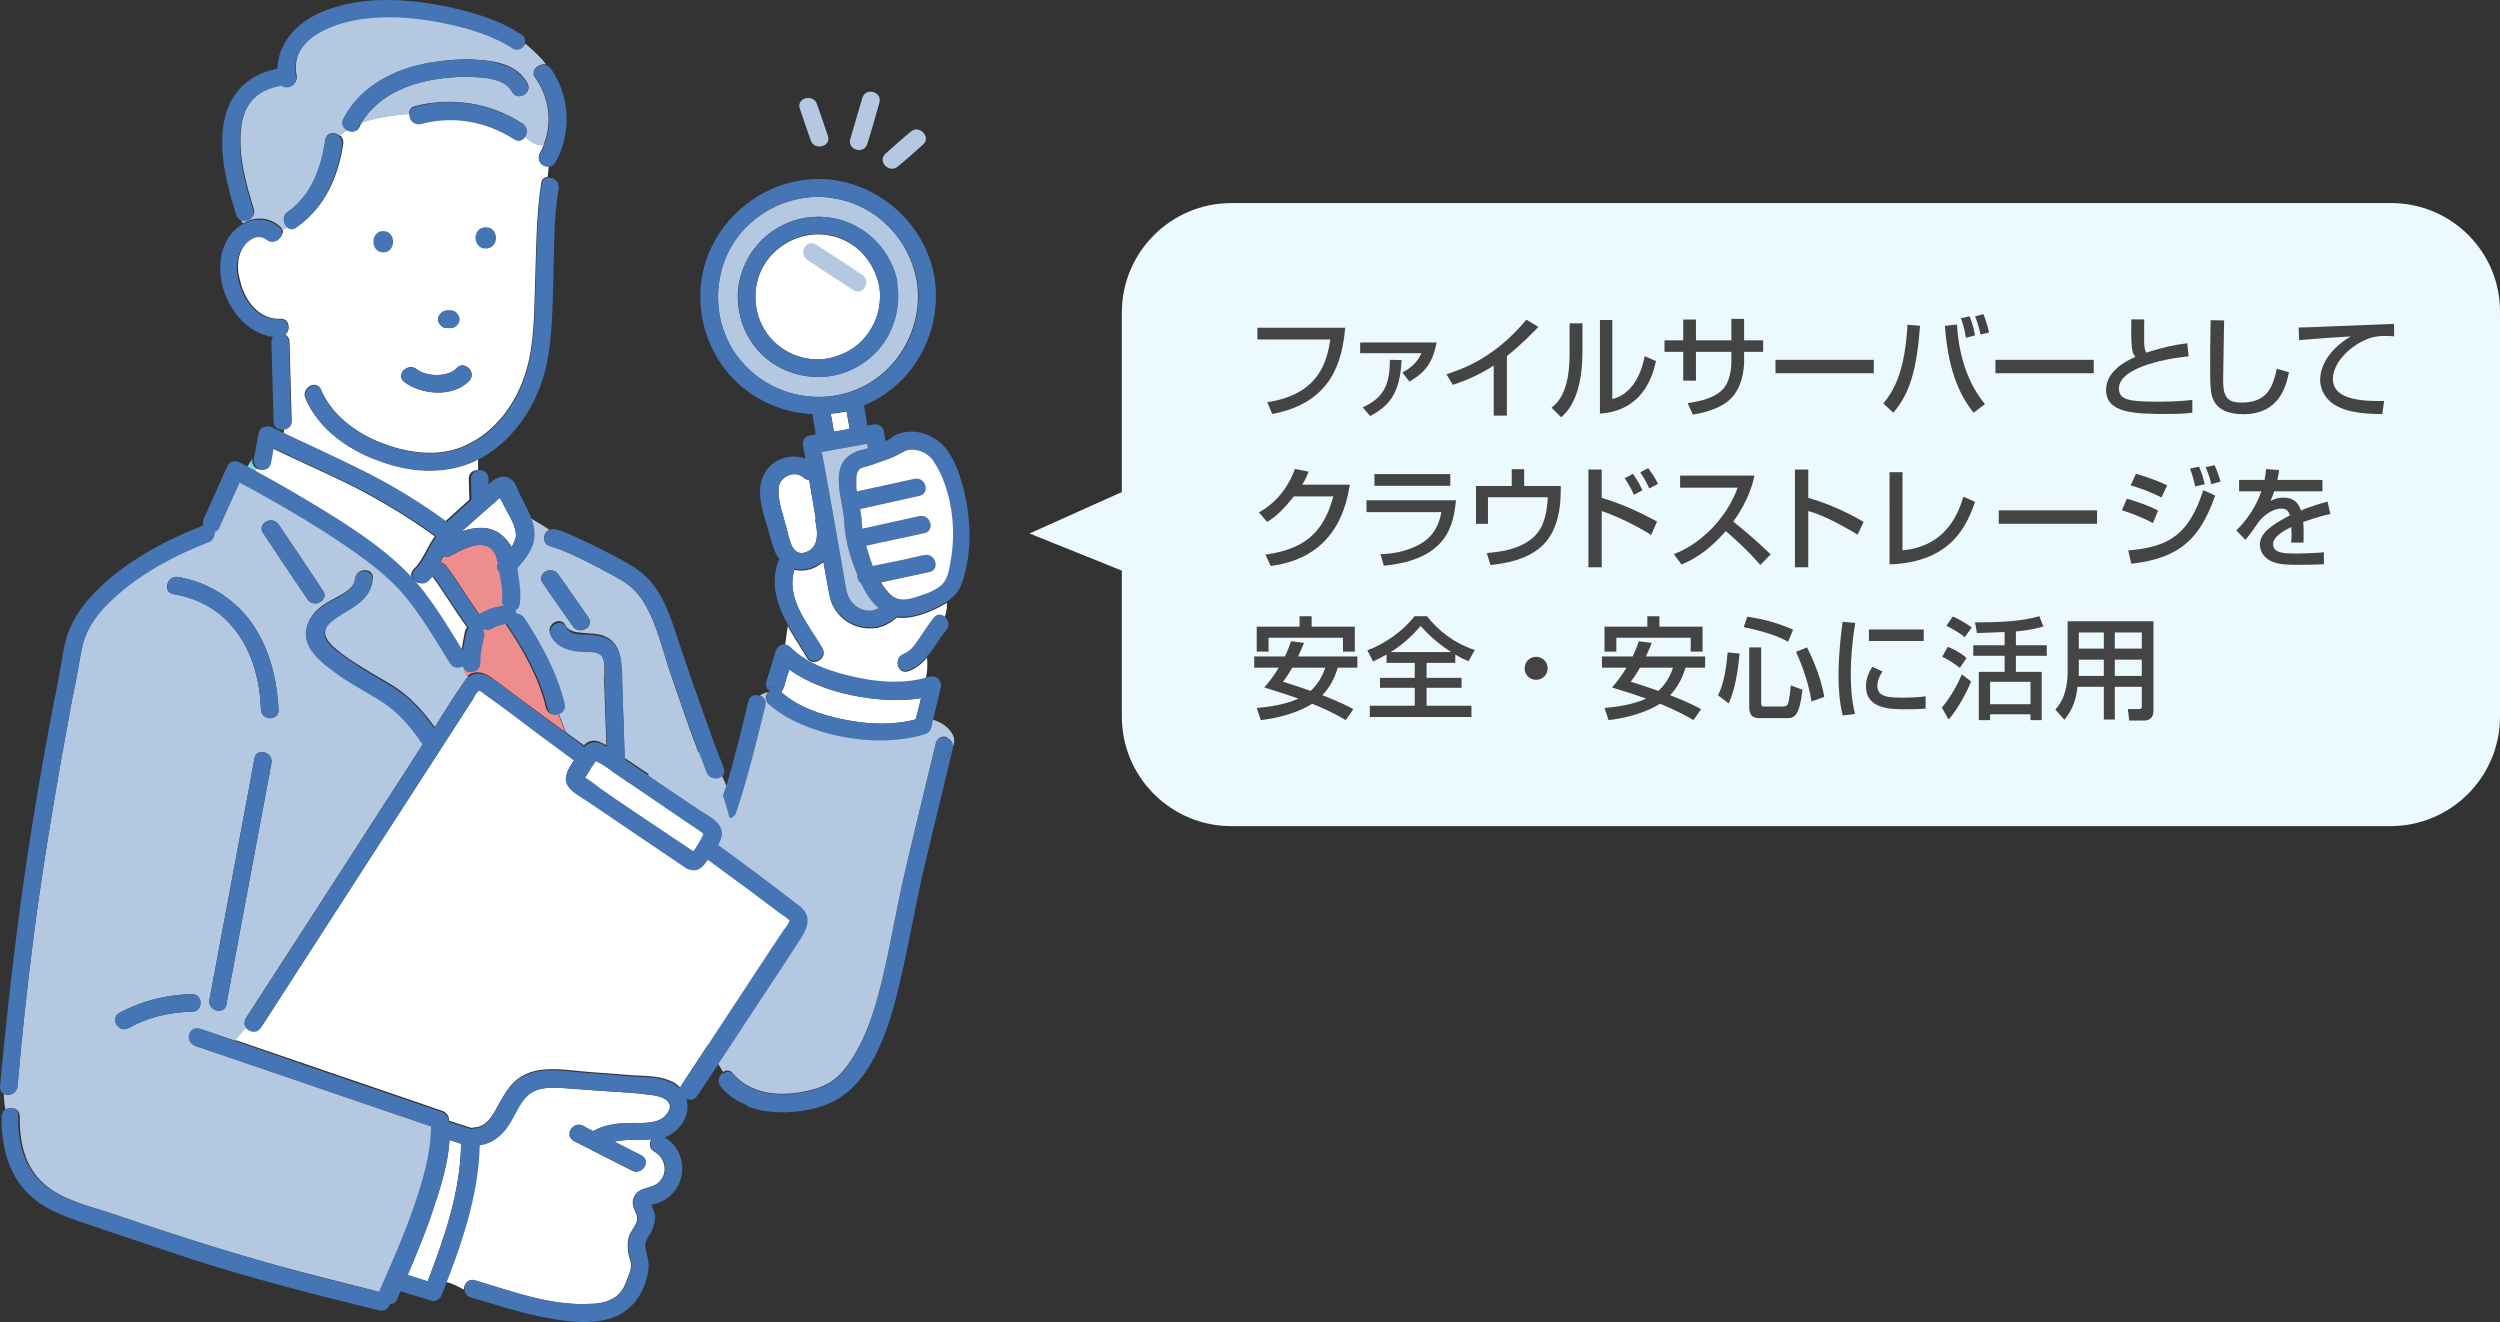 <?xml version="1.0" encoding="utf-8"?>
<!-- Generator: Adobe Illustrator 27.0.0, SVG Export Plug-In . SVG Version: 6.00 Build 0)  -->
<svg version="1.1" id="レイヤー_1" xmlns="http://www.w3.org/2000/svg" xmlns:xlink="http://www.w3.org/1999/xlink" x="0px"
	 y="0px" viewBox="0 0 456.04 241.158" style="enable-background:new 0 0 456.04 241.158;" xml:space="preserve">
<rect x="0" y="0" width="456.04" height="241.158" fill="#333333" stroke="none"/>
<style type="text/css">
	.st0{fill:#ECF9FF;}
	.st1{fill:#FFFFFF;}
	.st2{fill:#B5C8E1;}
	.st3{fill:#4575B4;}
	.st4{fill:#EE8D8D;}
	.st5{fill:#78DCDC;}
	.st6{fill:#444444;}
</style>
<g id="レイヤー_1_00000112591195532991596300000012323132421522646409_">
	<path class="st0" d="M363.686,150.7h72.382c11.015,0,19.971-8.957,19.971-19.971V57.015
		c0.121-11.015-8.836-19.971-19.85-19.971H224.612
		c-11.015,0-19.971,8.957-19.971,19.971v73.713c0,11.015,8.957,19.971,19.971,19.971
		h112.688H363.686z"/>
</g>
<g>
	<g>
		<path class="st1" d="M139.309,48.446c2.4-4.1,7.3-6.4,12-5.5
			c4.8,0.9,8.2,4.7,9.1,9.4c0.8,5.3-2.2,10.7-7.3,12.5
			c-4.5,1.7-9.6,0.3-12.7-3.3C137.409,57.946,136.909,52.546,139.309,48.446z"
			/>
		<path class="st1" d="M148.809,94.646c-0.1,0.2-0.1,0.5,0,0.7
			c0.3,1.6,0.6,4-1.2,5.1c-3,1.7-3.6-1.9-4.1-4
			c-0.6-2.4-1.6-4.8-1.5-7.4c0.2-2.1,2.9-3.4,4.6-1.9
			c0.3,0.3,0.7,0.4,1,0.4C148.009,89.946,148.409,92.346,148.809,94.646z"/>
		<path class="st1" d="M150.009,118.346c-2.6-4.4-6.7-9-5.1-14.4
			c1.3,0.3,2.7,0.1,3.9-0.5c0.5-0.3,1-0.6,1.4-0.9
			c0.1,0.6,0.2,1.1,0.3,1.7c0.3,1.5,0.5,2.9,0.8,4.4
			c0.8,4,4.6,6.5,8.5,5.9c0.1,0,0.1,0,0.2,0c0.1,0,0.2,0,0.3-0.1
			c1.3-0.3,2.4-1,3.3-1.8c2.8,0.4,6.1-1,8.3-2.2
			c0.3-0.2,0.6-0.3,0.8-0.5c0.1,0.9-0.1,1.8-0.4,2.7
			c-0.6-0.5-1.4-0.6-2,0.1c-0.9,1.2-1.7,2.4-2.6,3.7
			c-0.7,1.1-1.6,2.4-2.9,2.9c-1.9,0.7-1.1,3.8,0.9,3.1
			c1.4-0.5,2.5-1.4,3.4-2.5c0.1,1.3,0.1,2.7-0.3,3.9
			c-4.1,1.1-8.5,0.8-12.6-0.1c-4.3-0.9-8.9-2.4-12-5.5
			c-0.3-0.3-0.6-0.4-1-0.5c0.2-1.2,0.3-2.4,0.5-3.5
			c1.1,2,2.4,3.9,3.5,5.8C148.309,121.746,151.109,120.046,150.009,118.346z"/>
		<path class="st2" d="M172.809,134.646c-0.1-0.3-0.2-0.6-0.3-0.9
			c-0.5-0.9-1.6-1-2.7-1c0,0,0,0,0-0.1c0.1-0.5,0.2-0.9,0.3-1.4
			c1.6,0.5,3,1.4,3.7,2.8c0.4,0.8,0.3,1.6-0.1,2.5l0,0
			C173.909,135.546,173.509,134.946,172.809,134.646z"/>
		<path class="st1" d="M143.009,125.346c0.3-1.1,0.6-2.2,1-3.2
			c3.3,2.4,7.5,3.9,11.5,4.7s8.4,1.2,12.5,0.5
			c-0.3,1.3-0.6,2.6-1,3.9c-4.3,1.1-8.8,0.9-13.1,0
			c-4-0.8-8.2-2.2-11.3-4.9l-0.1-0.1
			C142.709,125.946,142.909,125.646,143.009,125.346z"/>
		<path class="st1" d="M154.409,75.046c0.2,1.1,0.4,2.2,0.6,3.2
			c-1,0.2-1.9,0.3-2.9,0.5c-0.1-0.8-0.3-1.6-0.4-2.4
			c-0.1-0.3-0.1-0.6-0.2-0.9
			C152.509,75.446,153.409,75.246,154.409,75.046z"/>
		<path class="st2" d="M135.309,66.046c5,5.8,13.2,7.9,20.4,5.2
			c8.1-3,12.9-11.7,11.5-20.1c-1.4-7.5-7.1-13.5-14.7-14.9
			c-7.5-1.5-15.4,2.2-19.2,8.8C129.609,51.646,130.309,60.346,135.309,66.046z
			 M135.509,49.146c2.1-5.7,7.6-9.6,13.7-9.6c6.9,0,13,5,14.4,11.7
			c0,0.1,0,0.1,0,0.2c0,0.1,0,0.1,0,0.2c0.9,6-1.7,12-7,15.1
			c-5.3,3.2-12.2,2.5-16.9-1.4C135.109,61.446,133.309,54.746,135.509,49.146
			z"/>
		<path class="st3" d="M135.309,70.546c3.7,3.1,8.3,4.8,12.9,5
			c0.2,1.2,0.4,2.5,0.6,3.7c-0.4,0.1-0.8,0.1-1.2,0.2
			c-0.9,0.2-1.3,1.2-1.1,2c0.1,0.7,0.3,1.5,0.4,2.2
			c-2.8-1-6.2,0.1-7.6,3c-1.7,3.4,0.3,7.9,1.2,11.3
			c0.4,1.4,0.8,3,1.7,4.1c-0.1,0.1-0.2,0.3-0.3,0.5
			c-1.4,4.2-0.1,7.9,1.8,11.4c0-0.2,0.1-0.5,0.2-0.7
			c-0.1,0.2-0.1,0.5-0.2,0.7c1.1,2,2.4,3.9,3.5,5.8
			c1.1,1.8,3.8,0.2,2.8-1.6c-2.6-4.4-6.7-9-5.1-14.4
			c1.3,0.3,2.7,0.1,3.9-0.5c0.5-0.3,1-0.6,1.4-0.9
			c0.1,0.6,0.2,1.1,0.3,1.7c0.3,1.5,0.5,2.9,0.8,4.4
			c0.8,4,4.6,6.5,8.5,5.9c0.1,0,0.1,0,0.2,0c0.1,0,0.2,0,0.3-0.1
			c1.3-0.3,2.4-1,3.3-1.8c2.8,0.4,6.1-1,8.3-2.2
			c0.3-0.2,0.6-0.3,0.8-0.5c0-0.6-0.2-1.3-0.5-1.9
			c0.3,0.7,0.5,1.3,0.5,1.9c1.1-0.7,2.1-1.7,2.6-3
			c0.7-1.7,1-3.4,1.3-5.2c0.5-3.9,0.2-8-0.7-11.8
			c-0.8-3.2-2.1-7.4-4.9-9.4c-1.4-1-3.2-1.7-5-1.6
			c-0.9,0-1.8,0.2-2.6,0.6c-0.4,0.2-0.7,0.4-1,0.7
			c0.2-0.1,0.5-0.2,0.2-0.1c-0.4,0.2-0.7,0.3-1.1,0.5
			c-0.1-0.6-0.2-1.3-0.3-1.9c-0.2-0.9-1.2-1.3-2-1.1
			c-0.3,0.1-0.7,0.1-1,0.2c-0.1-0.8-0.3-1.7-0.4-2.5
			c-0.1-0.4-0.1-0.8-0.2-1.2c0.9-0.4,1.8-0.8,2.6-1.3
			c7.8-4.6,11.7-13.6,10.2-22.4
			c-1.9-9.9-10.7-17.4-20.8-17.6c-9-0.1-17.2,5.6-20.5,14
			C125.909,55.046,128.509,64.846,135.309,70.546z M168.609,101.246
			c-3.1,0.7-6.3,1.4-9.4,2c-0.2-0.5-0.3-0.9-0.5-1.4
			c-0.2-0.7-0.5-1.5-0.7-2.3c3.5-0.8,7.1-1.5,10.6-2.3
			c2-0.4,1.2-3.5-0.9-3.1c-3.5,0.8-6.9,1.5-10.4,2.3
			c0-0.4-0.1-0.8-0.1-1.1c0-0.9-0.2-1.7-0.3-2.5
			c3.6-0.8,7.2-1.6,10.8-2.4c2-0.4,1.2-3.5-0.9-3.1
			c-3.5,0.8-7,1.5-10.5,2.3c-0.1-0.5-0.1-1-0.1-1.5c0-0.8-0.1-2.1,0.5-2.6
			c0.4-0.3,1.3-0.4,1.8-0.6c1.6-0.6,3.4-1.1,5-1.9
			c1.1-0.5,1.8-1.2,3.1-1c1.4,0.1,2.8,0.9,3.6,2.1
			c3.3,5,4.2,12.4,3.1,18.2c-0.2,1.3-0.5,3.2-1.5,4.2
			c-0.9,0.9-2.2,1.5-3.4,1.9c-2.3,0.8-4.6,1.7-6.4-0.3
			c-0.5-0.6-1-1.2-1.4-1.9c2.9-0.6,5.9-1.3,8.8-1.9
			C171.509,103.846,170.609,100.746,168.609,101.246z M149.909,82.446
			c2.8-0.5,5.5-1,8.3-1.5c0,0.3,0.1,0.5,0.1,0.8
			c-0.5,0.2-0.9,0.3-1.4,0.4c-2.7,0.8-3.9,2.5-3.9,5.4
			c0,2.7,0.9,5.2,1,7.8c0.2,3.3,1.1,6.5,2.4,9.5
			c-0.1,0.6,0.2,1.2,0.7,1.6c0.8,1.7,1.8,3.3,3.2,4.5
			c-0.3,0.1-0.7,0.3-1.1,0.4c-2.4,0.4-4.3-1.4-4.8-3.6
			c-0.1-0.4-0.1-0.8-0.2-1.1
			C152.809,98.546,151.409,90.446,149.909,82.446z M152.109,78.746
			c-0.1-0.8-0.3-1.6-0.4-2.4c-0.1-0.3-0.1-0.6-0.2-0.9
			c1-0.1,1.9-0.3,2.9-0.5c0.2,1.1,0.4,2.2,0.6,3.2
			C154.009,78.446,153.009,78.646,152.109,78.746z M148.809,94.646
			c-0.1,0.2-0.1,0.5,0,0.7c0.3,1.6,0.6,4-1.2,5.1
			c-3,1.7-3.6-1.9-4.1-4c-0.6-2.4-1.6-4.8-1.5-7.4
			c0.2-2.1,2.9-3.4,4.6-1.9c0.3,0.3,0.7,0.4,1,0.4
			C148.009,89.946,148.409,92.346,148.809,94.646z M133.409,45.046
			c3.8-6.6,11.7-10.3,19.2-8.8c7.6,1.5,13.2,7.4,14.7,14.9
			c1.4,8.5-3.4,17.1-11.5,20.1c-7.2,2.7-15.4,0.6-20.4-5.2
			C130.309,60.346,129.609,51.646,133.409,45.046z"/>
		<path class="st3" d="M135.509,49.146c-2.1,5.7-0.4,12.4,4.3,16.2
			c4.7,3.9,11.6,4.6,16.9,1.4c5.3-3.1,7.9-9.1,7-15.1
			c0-0.1,0-0.1,0-0.2c0-0.1,0-0.1,0-0.2
			c-1.4-6.7-7.4-11.8-14.4-11.7
			C143.109,39.546,137.609,43.446,135.509,49.146z M140.509,61.546
			c-3.1-3.6-3.6-9-1.2-13.2c2.4-4.1,7.3-6.4,12-5.5
			c4.8,0.9,8.2,4.7,9.1,9.4c0.8,5.3-2.2,10.7-7.3,12.5
			C148.709,66.546,143.609,65.246,140.509,61.546z"/>
		<path class="st2" d="M149.909,82.446c2.8-0.5,5.5-1,8.3-1.5c0,0.3,0.1,0.5,0.1,0.8
			c-0.5,0.2-0.9,0.3-1.4,0.4c-2.7,0.8-3.9,2.5-3.9,5.4
			c0,2.7,0.9,5.2,1,7.8c0.2,3.3,1.1,6.5,2.4,9.5
			c-0.1,0.6,0.2,1.2,0.7,1.6c0.8,1.7,1.8,3.3,3.2,4.5
			c-0.3,0.1-0.7,0.3-1.1,0.4c-2.4,0.4-4.3-1.4-4.8-3.6
			c-0.1-0.4-0.1-0.8-0.2-1.1
			C152.809,98.546,151.409,90.446,149.909,82.446z"/>
		<path class="st2" d="M168.409,26.346c-1.5,1.3-3,2.7-4.6,4
			c-1.6,1.4-3.8-0.9-2.3-2.3c1.5-1.3,3-2.7,4.6-4
			C167.609,22.646,169.909,24.946,168.409,26.346z"/>
		<path class="st2" d="M158.209,26.246c-0.6,2-3.7,1.1-3.1-0.9
			c0.7-2.5,1.5-5,2.2-7.5c0.6-2,3.7-1.1,3.1,0.9
			C159.709,21.246,159.009,23.746,158.209,26.246z"/>
		<path class="st2" d="M147.909,25.646c-0.7-1.9-1.3-3.8-2-5.8
			s2.4-2.8,3.1-0.9c0.7,1.9,1.3,3.8,2,5.8
			S148.609,27.546,147.909,25.646z"/>
		<path class="st3" d="M140.209,128.546c3.5,3.1,8.2,4.8,12.7,5.8
			c5.2,1.1,10.7,1.2,15.8-0.3c0.6-0.2,1-0.6,1.1-1.1
			c0-0.1,0.1-0.2,0.1-0.3c0.1-0.5,0.2-0.9,0.3-1.4
			c-0.7-0.2-1.4-0.4-2.1-0.4c0.7,0.1,1.5,0.2,2.1,0.4
			c0.5-1.9,0.9-3.8,1.4-5.8c0.3-1.2-0.8-2.4-2-2
			c-0.3,0.1-0.5,0.1-0.8,0.2c-0.2,0.6-0.4,1.1-0.8,1.6
			c0.4-0.5,0.6-1.1,0.8-1.6c-4.1,1.1-8.5,0.8-12.6-0.1
			c-4.3-0.9-8.9-2.4-12-5.5c-0.3-0.3-0.6-0.4-1-0.5
			c-0.2,1-0.4,1.9-0.9,2.8c0.5-0.9,0.8-1.9,0.9-2.8
			c-0.7-0.1-1.5,0.4-1.7,1.2c-0.6,1.9-1.1,3.7-1.7,5.6
			c-0.1,0.4-0.1,0.7,0,1c0.5,0,1,0,1.5,0.2c0,0.3,0,1,0,1.3c0-0.3,0-1,0-1.3
			c-0.5-0.1-1-0.2-1.5-0.2c0.1,0.3,0.3,0.5,0.6,0.7
			C139.709,126.646,139.409,127.746,140.209,128.546z M142.409,126.146
			c0.2-0.2,0.4-0.5,0.6-0.8c0.3-1.1,0.6-2.2,1-3.2
			c3.3,2.4,7.5,3.9,11.5,4.7s8.4,1.2,12.5,0.5
			c-0.3,1.3-0.6,2.6-1,3.9c-4.3,1.1-8.8,0.9-13.1,0
			c-4-0.8-8.2-2.2-11.3-4.9
			C142.509,126.246,142.409,126.146,142.409,126.146z"/>
		<path class="st3" d="M131.309,147.346c0.4-1.3,0.8-2.6,1.2-4
			c0.4,1,0.8,2.1,1.1,3.2c-0.3-1.1-0.7-2.2-1.1-3.2
			c1.5-5.1,2.8-10.3,4-15.4c0.5-2,3.6-1.2,3.1,0.9
			c-1.6,6.5-3.2,13.1-5.3,19.4
			C133.809,150.146,130.609,149.246,131.309,147.346z"/>
		<path class="st3" d="M131.509,198.246c-0.8-0.9-0.3-2.1,0.4-2.6
			c1.3,2.1,2.7,4.1,4.4,6C134.509,200.946,132.809,199.846,131.509,198.246z"
			/>
		<path class="st3" d="M133.709,195.946c3.2,3.7,8.3,4.2,12.8,3.3
			c1.7-0.3,3.4-0.8,4.9-1.7c1.8-1.1,3.1-2.9,4.2-4.6
			c2.9-4.7,4.4-10.1,5.6-15.4c1.4-6,2.4-12.1,3.8-18.1
			c1.8-7.9,3.8-15.8,5.7-23.8c0.5-2,3.6-1.2,3.1,0.9l0,0
			c-0.6,1.2-1.7,2.4-2.4,3.3c0.8-1,1.9-2.1,2.4-3.3
			c-1.8,7.6-3.7,15.2-5.5,22.9c-1.5,6.6-2.6,13.3-4.2,19.9
			c-1.3,5.6-3,11.4-6.2,16.2c-2.6,3.8-5.9,6-10.4,6.9
			c-3.7,0.7-7.7,0.7-11.1-0.6c-1.7-1.9-3.1-3.9-4.4-6
			C132.509,195.346,133.209,195.346,133.709,195.946z"/>
		<path class="st1" d="M156.809,85.546c0.4-0.3,1.3-0.4,1.8-0.6
			c1.6-0.6,3.4-1.1,5-1.9c1.1-0.5,1.8-1.2,3.1-1
			c1.4,0.1,2.8,0.9,3.6,2.1c3.3,5,4.2,12.4,3.1,18.2
			c-0.2,1.3-0.5,3.2-1.5,4.2c-0.9,0.9-2.2,1.5-3.4,1.9
			c-2.3,0.8-4.6,1.7-6.4-0.3c-0.5-0.6-1-1.2-1.4-1.9
			c2.9-0.6,5.9-1.3,8.8-1.9c2-0.4,1.2-3.5-0.9-3.1
			c-3.1,0.7-6.3,1.4-9.4,2c-0.2-0.5-0.3-0.9-0.5-1.4
			c-0.2-0.7-0.5-1.5-0.7-2.3c3.5-0.8,7.1-1.5,10.6-2.3
			c2-0.4,1.2-3.5-0.9-3.1c-3.5,0.8-6.9,1.5-10.4,2.3
			c0-0.4-0.1-0.8-0.1-1.1c0-0.9-0.2-1.7-0.3-2.5
			c3.6-0.8,7.2-1.6,10.8-2.4c2-0.4,1.2-3.5-0.9-3.1
			c-3.5,0.8-7,1.5-10.5,2.3c-0.1-0.5-0.1-1-0.1-1.5
			C156.209,87.446,156.109,86.146,156.809,85.546z"/>
		<path class="st3" d="M164.909,119.246c1.3-0.5,2.2-1.8,2.9-2.9
			c0.8-1.2,1.6-2.5,2.6-3.7c0.6-0.8,1.5-0.6,2-0.1
			c-0.9,2.4-2.9,4.6-4.3,6.3c1.4-1.8,3.4-4,4.3-6.3
			c0.6,0.6,0.9,1.6,0.2,2.4c-1.3,1.5-2.2,3.4-3.5,4.8
			c0-0.6-0.1-1.3-0.1-1.9c0,0.6,0,1.3,0.1,1.9
			c-0.9,1.1-2,2-3.4,2.5C163.809,123.046,162.909,119.946,164.909,119.246z"/>
	</g>
	<g>
		<path class="st2" d="M93.809,111.346c0.1,0.2,0.2,0.4,0.2,0.6
			c0.5,0,1,0.2,1.4,0.7c3.2,4.8,6,10,7.4,15.7
			c0.2,0.9-0.3,1.5-0.9,1.8c0.4,1.1,0.9,2.3,1.3,3.4
			c1.1,0.8,2.2,1.6,3.3,2.4c0.4-0.4,0.8-0.7,1.4-0.8
			c0.9-0.2,1.8,0.3,2.7,0.8c-0.1-3.9-0.3-7.7-0.4-11.6
			c0-1.3,0.3-3.5-0.4-4.7c-0.7-1.1-2.4-1-3.5-1
			c-2.3-0.1-4.8-0.6-5.9-2.9c-0.9-1.9,1.9-3.5,2.8-1.6
			c0.6,1.1,2,1.2,3.1,1.3c1.3,0.1,2.5,0.1,3.7,0.5
			c3.2,1.2,3.3,4.2,3.4,7.1c0.2,5.1,0.4,10.1,0.5,15.2
			c1.5,1,3,2,4.5,3c-5.1,2.2-9.8,4.6-13.2,8.7
			c-1.9,2.3,1.9,5.8,3.9,9c3.5,5.8,7.1,11.3,11.6,17.1
			c4.5,6.4,7.2,13.2,11.2,19.5c0.6-0.4,1.3-0.4,1.8,0.3
			c3.2,3.7,8.3,4.2,12.8,3.3c1.7-0.3,3.4-0.8,4.9-1.7
			c1.8-1.1,3.1-2.9,4.2-4.6c2.9-4.7,4.4-10.1,5.6-15.4
			c1.4-6,2.4-12.1,3.8-18.1c1.8-7.9,3.8-15.8,5.7-23.8
			c0.3-1.1,1.4-1.4,2.2-1c-0.1-0.3-0.2-0.6-0.3-0.9
			c-0.5-0.9-1.6-1-2.7-1c0,0.1,0,0.1-0.1,0.2
			c-0.1,0.5-0.5,0.9-1.1,1.1c-5.1,1.5-10.6,1.4-15.8,0.3
			c-4.5-1-9.2-2.7-12.7-5.8c-0.8-0.7-0.6-1.7,0-2.2
			c-0.6,0.1-1.1,0.3-1.6,0.6c0.7,0.3,1.2,0.9,1,1.9
			c-1.6,6.5-3.2,13.1-5.3,19.4c-0.2,0.7-0.7,1-1.2,1.1
			c-0.4-1.4-0.8-2.7-1.2-4.1c0.2-0.6,0.4-1.2,0.6-1.8
			c-1-2.5-2.5-4.8-4.1-7.1c-0.3,0.4-0.6,0.7-1,1
			c-1.8-4.7-3.4-9.4-5-14.1c-1.6-4.6-2.6-9.7-5.3-13.8
			c-1.4-2.1-3.2-3.3-5.3-4.4c-2-1.1-4.1-2.2-6.2-3.2
			c-1.7-0.8-3.4-1.6-5.2-2.1c-1.6-0.4-1.4-2.5-0.2-3
			c-1.1-0.8-2.4-1.5-3.6-2.2c0.4,1.1,0.7,2.3,0.6,3.5
			c-0.2,2.3-1.7,4-3.1,5.7c0,0.3,0.1,0.6,0.1,1
			c0.3,1.9,0.6,3.7,0.3,5.6
			C94.509,110.846,94.209,111.146,93.809,111.346z M101.809,104.746
			c1.8,2.6,3.7,5.2,5.5,7.9c1.2,1.7-1.6,3.3-2.8,1.6
			c-1.8-2.6-3.7-5.2-5.5-7.9C97.809,104.646,100.609,103.046,101.809,104.746
			z"/>
		<path class="st1" d="M46.809,85.446c0.8,0.5,2.1,0.3,2.3-0.9
			c0.2-0.9,0.4-1.9,0.5-2.8c5.1,2.5,10.3,4.7,15.4,7.3
			c5,2.6,9.8,5.5,14.3,8.8c-1.4,1.9-2.3,4.6-3.8,5.9
			c-0.1,0.1-0.2,0.2-0.2,0.3c0.3-0.7,0.5-1.4,1-1.9
			c-0.5,0.5-0.7,1.2-1,1.9c-0.2,0.2-0.3,0.5-0.3,0.7
			c-0.1,0.2-0.2,0.3-0.2,0.5c-0.2-0.2-0.3-0.4-0.5-0.5
			c-5.3-5.4-12-9.5-18.5-13.4c-3.1-1.8-6.2-3.6-9.3-5.3
			C46.609,85.746,46.709,85.546,46.809,85.446z"/>
		<path class="st1" d="M84.209,118.646c-2.9-4.6-5.7-9.5-9.4-13.5
			c0.1-0.2,0.2-0.3,0.2-0.5c-0.1,1.2,1.6,2.4,2.8,1.3
			c0.3-0.3,0.6-0.6,0.9-1c2.3,3.1,4.2,6.4,6.5,9.5
			c-0.2,0.2-0.3,0.4-0.4,0.7
			C84.609,116.346,84.309,117.546,84.209,118.646z"/>
		<path class="st1" d="M47.709,187.246c0.1-0.2,0.3-0.4,0.4-0.6
			c7.3-11.3,14.5-22.5,21.8-33.8c4.2-6.5,8.4-13,12.6-19.5
			c1.3-2,2.5-3.9,3.8-5.9c0.3-0.5,0.8-1.7,1.3-1.6
			c0.3,0.1,0.8,0.6,1,0.7c0.7,0.5,1.4,1,2.1,1.5
			c2.3,1.7,4.6,3.4,6.8,5.1c2.4,1.8,4.9,3.6,7.3,5.4
			c-0.6,0.9-1.3,1.9-1.5,3c-0.2,2.1,1.9,3.1,3.4,4.1
			c2.4,1.6,4.8,3.2,7.1,4.8c3.8,2.6,7.6,5.1,11.4,7.7
			c0.2,0.2,0.5,0.2,0.7,0.3c1.6,0.5,2.5-0.6,3.3-1.8
			c2.4,1.7,4.7,3.5,7.1,5.2c2,1.5,4,3,6,4.5c0.5,0.4,1.1,0.7,1.5,1.1
			s0.4,0.1,0.2,0.6s-0.7,1.1-1,1.5
			c-0.8,1.2-1.6,2.4-2.4,3.6c-2.2,3.4-4.5,6.8-6.7,10.2
			c-3.2,4.9-6.4,9.7-9.6,14.6c-0.1,0.2-0.2,0.3-0.2,0.5
			c-0.5-0.6-1.2-1.1-2.1-1.4c-2-0.8-4.4-0.8-6.6-0.9
			c-2.6-0.2-5.3-0.4-7.9-0.6c-4.2-0.3-9.5-1.5-13.1,1.3
			c-1.6,1.2-2.5,3-3.5,4.7c-0.9,1.7-2.1,4-4.3,4.1
			c-0.2,0-0.4,0.1-0.6,0.1l0,0c-1.4-0.4-2.7-0.9-4.1-1.3
			c0-0.1,0-0.1,0-0.2c0-0.7-0.5-1.3-1.2-1.6
			c-1.2-0.4-2.4-0.8-3.5-1.2c-11.5-3.9-23-7.9-34.5-11.8l2.1-2.5
			C45.509,188.146,46.909,188.446,47.709,187.246z"/>
		<path class="st1" d="M92.309,205.846c1.3-1.7,2-3.9,3.4-5.5
			c1.7-2,4.2-2,6.5-1.9c2.8,0.2,5.5,0.4,8.3,0.6
			s5.6,0.3,8.3,0.7c1.9,0.2,4.6,1.2,2.8,3.5
			c-1.4,1.8-4.2,1.6-6.2,1.6c-2.4,0-4.7,0.2-6.9,1.3
			c-0.1,0.1-0.2,0.1-0.3,0.2c-0.6-0.3-1.3-0.6-1.9-1
			c-1.8-0.9-3.5,1.8-1.6,2.8c3.5,1.8,7,3.6,10.6,5.4
			c1.8,0.9,3.5-1.8,1.6-2.8c-1.6-0.8-3.3-1.7-4.9-2.5
			c2.2-0.5,4.5-0.2,6.8-0.4c-0.4,0.7-0.4,1.7,0.5,2.2
			c2.7,1.5,2.6,5.4-0.5,6.4c-1.2,0.4-2.3,0.5-3,1.6
			c-0.8,1.3-0.2,2.3,0.3,3.5c0.6,1.5-1,2.7-1.4,4.1
			c-0.3,1-0.2,2-0.1,2.9c0.1,0.7,0.4,1.4,0.5,2
			c0.1,0.9-0.4,2-0.7,2.8c-0.5,1.4-1.1,2.6-2.4,3.4
			s-2.9,1.1-4.4,1.1c-7.2,0.4-14.3-2.3-21-4.3
			c-1.2-0.4-2,0.7-2,1.7c-1.1-0.6-2.2-1.2-3.3-1.4
			c3.1-8,5.9-16.4,6-25C89.409,208.646,91.009,207.546,92.309,205.846z"/>
		<path class="st2" d="M0.709,199.546c0,1,0.1,2,0.3,2.9c0.9-0.7,2.6-0.3,2.6,1.2
			c-0.1,4.6,0.9,9.2,4.4,12.3c3.4,3,8.4,4.1,12.6,5.5
			c9.9,3.4,19.9,6.6,29.9,9.4c6.3,1.7,12.7,3.3,19,4.9
			c0-0.1,0.1-0.3,0.1-0.4c2.2-5,4.4-10,6.2-15.2
			c1.6-4.7,3.1-9.6,3.1-14.6
			c-10.1-3.4-20.1-6.9-30.2-10.3c-4.3-1.5-8.6-2.9-12.9-4.4
			c-1.9-0.7-1.1-3.8,0.9-3.1c2.1,0.7,4.1,1.4,6.2,2.1
			l2.1-2.5c-0.4-0.4-0.5-1.1-0.1-1.7
			c6.5-10.1,13.1-20.2,19.6-30.3c4.2-6.6,8.5-13.1,12.7-19.7
			c-0.1-0.1-0.2-0.2-0.2-0.3c-1.9-2.7-4.1-5.4-6.9-7.3
			c-2.6-1.7-5.4-3.1-8-4.9c-3.1-2.2-7.7-5.3-5.8-9.7
			c0.8-1.8,2.3-3,4-3.9c1.5-0.9,4.3-1.9,4.5-4
			c0.2-2,3.4-2.1,3.2,0c-0.4,4.5-4.7,5.3-7.6,7.8
			c-1.9,1.7-1.1,3.3,0.6,4.8c1.6,1.4,3.3,2.5,5.1,3.6
			c2.3,1.5,4.8,2.7,7,4.3c2.4,1.8,4.4,4.1,6.2,6.6
			c1.8-2.9,3.6-5.8,5.5-8.5c0.2-0.3,0.4-0.5,0.6-0.7
			c-0.2-0.5-0.4-1-0.7-1.5c-0.1-0.2-0.3-0.3-0.3-0.6
			c-0.7,0.4-1.7,0.4-2.3-0.5c-2.9-4.5-5.6-9.4-9.2-13.4
			c-2.3-2.5-5.1-4.7-7.9-6.7c-5.9-4.2-12.1-7.9-18.5-11.4
			c-0.9-0.5-1.9-1-2.8-1.5c-1.2,2.7-2.4,5.4-3.7,8.2
			c-0.2,0.5-0.5,0.7-0.9,0.8c0.1,0.7-0.2,1.6-1.1,1.9
			c-6,2.3-11.9,5.5-16.8,9.8c-2.3,2.1-4.6,4.6-5.7,7.6
			c-0.7,1.9-0.9,4-1.3,6c-0.3,1.9-0.7,3.8-1.1,5.6
			c-2.6,14.1-5,28.2-6.9,42.4c-1.2,9.3-2.2,18.5-3,27.8
			C3.109,199.546,1.609,200.046,0.709,199.546z M48.009,97.246
			c-1.2-1.7,1.6-3.3,2.8-1.6c2.7,4,5.4,8,8.1,12.1
			c1.2,1.7-1.6,3.3-2.8,1.6
			C53.409,105.346,50.709,101.346,48.009,97.246z M38.209,182.346
			c2.4-12.8,4.8-25.7,7.2-38.5c0.3-1.8,0.7-3.6,1-5.5
			c0.4-2,3.5-1.2,3.1,0.9c-2.4,12.8-4.8,25.7-7.2,38.5
			c-0.3,1.8-0.7,3.6-1,5.5C40.909,185.246,37.809,184.346,38.209,182.346z
			 M31.609,108.346c-2-0.3-1.2-3.4,0.9-3.1
			c5.1,0.9,9.7,3.6,12.9,7.7c3.6,4.7,5.1,10.6,5.4,16.5
			c0.1,2.1-3.1,2.1-3.2,0c-0.2-5.1-1.5-10.4-4.7-14.5
			C40.109,111.246,36.109,109.046,31.609,108.346z M21.809,184.746
			c4.1-2.2,8.6-3.3,13.2-3.4c2.1,0,2.1,3.2,0,3.2
			c-4.1,0.1-8,1-11.6,3C21.609,188.446,20.009,185.746,21.809,184.746z"/>
		<path class="st4" d="M87.309,120.946c0-1.7,0.3-3.2,0.7-4.8
			c0.1-0.5,0.1-0.9-0.2-1.3c0.1-0.1,0.2-0.2,0.2-0.2
			c0.4,0.2,0.9,0.3,1.5-0.1c0.9-0.5,1.8-0.8,2.8-0.8
			c0,0.2,0.1,0.4,0.2,0.5c3.1,4.6,5.8,9.5,7.1,14.9
			c0.3,1.1,1.4,1.4,2.2,1c0.4,1.1,0.9,2.3,1.3,3.4
			c-2.6-1.9-5.3-3.9-7.9-5.8c-1.7-1.3-3.5-2.6-5.2-3.9
			c-1.6-1.2-3.4-1.8-4.9-0.4c-0.2-0.5-0.4-1-0.7-1.5
			C85.309,122.946,87.309,122.546,87.309,120.946z"/>
		<path class="st5" d="M46.809,85.446c-0.1,0.2-0.1,0.4-0.2,0.5
			c-0.5-0.3-1-0.5-1.5-0.8c0.3-0.5,0.6-1,1-1.5l0,0
			C45.809,84.446,46.209,85.046,46.809,85.446z"/>
		<path class="st1" d="M51.109,58.146c1.7-0.1,2,2.1,0.9,2.9
			c0.4,0.2,0.8,0.7,0.8,1.3c0.1,4.8,0.3,9.6,0.4,14.4
			c0,1-0.6,1.5-1.4,1.5c0,0.3,0,0.6-0.1,0.9c5,2.4,10,4.6,14.9,7.1
			c5.1,2.6,10,5.6,14.6,9c0.1-0.1,0.1-0.2,0.2-0.3
			c1.4-1.3,2.8-2.5,4.2-3.8v-0.1c0-1.2-0.1-2.4-0.1-3.7
			c0-1.1,0.8-1.6,1.7-1.6v-2.1c-0.3,0.2-0.6,0.3-0.9,0.5
			c-5.1,2.3-11.1,2-16.3,0.2c-5.9-1.9-11.8-5.8-14.3-11.7
			c-0.8-1.9,2-3.5,2.8-1.6c2,4.7,6.5,8,11.2,9.8s10.3,2.6,15,0.5
			c5.7-2.5,9.6-7.9,11.3-13.8c1.5-5.1,1.4-10.6,1.6-15.9
			c0.2-6,0.2-12.2,1.1-18.2c0.1-0.8,0.6-1.1,1.2-1.2
			c0.1-0.7,0.1-1.3,0.2-2c-1.1,0.1-2.3-1.1-1.6-2.4
			c0.3-0.5,0.5-1,0.7-1.5c-1.4,0.1-2.4-0.7-3.4-1.6
			c-0.4,0.6-1.2,0.9-2,0.4c-5.1-3.3-11.2-4.4-17.1-2.8
			c-1.2,0.3-2-0.7-2-1.6c-2.9,0.2-6,0.6-8.7,1.6
			c-0.2,0.3-0.3,0.5-0.4,0.8c-0.5,1-1.5,1-2.2,0.5c-0.5,0.3-1,0.7-1.4,1
			c0.4,0.4,0.7,0.9,0.6,1.6c-0.9,6-3.3,11.5-8.4,15.1
			c-0.6,0.4-1.3,0.3-1.7-0.1c-0.3,0.3-0.6,0.5-0.9,0.7
			c0.2,1.2-1.5,2.5-2.8,1.5c-1.9-1.5-4.2,0.7-4.9,2.5
			c-0.7,1.7-0.6,3.6-0.1,5.3
			C44.609,54.846,47.309,58.346,51.109,58.146z M83.809,58.246
			c0,0.4-0.2,0.8-0.5,1.1s-0.7,0.5-1.1,0.5c-0.2,0-0.5,0-0.7,0
			c-0.4,0-0.9-0.2-1.1-0.5c-0.3-0.3-0.5-0.7-0.5-1.1
			c0-0.4,0.2-0.8,0.5-1.1s0.7-0.5,1.1-0.5c0.2,0,0.5,0,0.7,0
			c0.4,0,0.9,0.2,1.1,0.5C83.609,57.446,83.809,57.846,83.809,58.246z
			 M88.609,41.846c2.1,0,2.1,3.2,0,3.2S86.509,41.846,88.609,41.846z
			 M76.009,67.346c1.7,1.4,5.8,1.5,7.3-0.2
			c1.4-1.5,3.7,0.8,2.3,2.3c-2.9,3.1-8.8,2.6-11.9,0.2
			C72.109,68.346,74.409,66.046,76.009,67.346z M69.909,42.446
			c2.1,0,2.1,3.2,0,3.2C67.809,45.746,67.809,42.446,69.909,42.446z"/>
		<path class="st2" d="M97.609,14.146c2.6,3.6,3.2,8.3,1.5,12.4
			C97.709,26.646,96.709,25.846,95.709,24.946c0.5-0.7,0.5-1.8-0.4-2.4
			C89.509,18.746,82.409,17.646,75.709,19.346c-0.8,0.2-1.1,0.8-1.1,1.5
			c-2.9,0.2-6,0.6-8.7,1.6c2.7-4.5,7.5-6.8,12.5-7.8
			c2.6-0.5,5.2-0.7,7.8-0.6c2.4,0.1,5.9,0.3,7.2,2.7
			c1,1.8,3.8,0.2,2.8-1.6c-1.7-3.1-5.3-4-8.6-4.2
			c-3.1-0.3-6.2,0-9.2,0.5c-6.4,1.1-12.6,4.3-15.7,10.2
			c-0.5,0.9-0.1,1.7,0.6,2.1c-0.5,0.3-1,0.7-1.4,1
			c-0.8-0.7-2.3-0.7-2.5,0.7c-0.8,5.1-2.5,10.1-6.9,13.2
			c-1.1,0.7-0.8,2.1-0.1,2.7c-0.3,0.3-0.6,0.5-0.9,0.7
			c-0.1-0.3-0.2-0.6-0.5-0.8c-2.1-1.8-4.7-1.7-6.7-0.5
			c-0.2-0.4-0.5-0.7-0.7-1.1c1,1,3.2,0.2,2.7-1.5
			c-1.4-4.5-2.7-9.2-2.4-13.9c0.1-2,0.6-4.2,1.9-5.8
			c1.4-1.8,3.4-2.6,5.6-3c1,0.9,3,0,2.7-1.7
			c-1.3-6.7,6.4-9.5,11.6-10.4c4.6-0.7,9.3-0.4,13.8,0.4
			c4.9,0.9,9.9,2.3,14.1,4.9c1,0.6,1.9,0.1,2.2-0.7
			c1.4,1.2,2.8,2.4,3.8,3.8C98.209,11.546,96.709,12.846,97.609,14.146z"
			/>
		<path class="st1" d="M82.009,207.946c0.7,0.2,1.4,0.5,2.1,0.7
			c-0.1,8.6-3,17.1-6.1,25.1c-1.2-0.4-2.5-0.8-3.7-1.1
			c1.6-3.8,3.2-7.6,4.5-11.5C80.309,216.846,81.709,212.446,82.009,207.946z"/>
		<path class="st1" d="M84.209,96.946c1.7-1.5,3.5-3.1,5.2-4.6
			c0.4-0.4,1.1-0.8,1.4-1.3c0.2-0.1,0.3-0.1,0.4-0.2
			c0.3,0.6,0.7,1.3,1,1.9c0.8,1.5,2,3.4,1.9,5.1
			c-0.1,0.7-0.4,1.4-0.8,2c-0.1-0.3-0.2-0.5-0.4-0.7
			C90.709,95.846,87.409,95.846,84.209,96.946z"/>
		<path class="st4" d="M87.509,112.146c-2.1-2.9-3.9-6-6.1-8.9
			c-0.3-0.4-0.7-0.6-1.1-0.7c0.2-0.4,0.4-0.7,0.6-1.1
			c0.4,0.2,0.9,0.2,1.4-0.1c2.7-1.6,7.2-3.7,8.4,0.6
			c0.1,0.3,0.1,0.5,0.2,0.8c-0.3,0.6-0.1,1.2,0.3,1.7
			c0.1,0.4,0.1,0.8,0.2,1.2c0.2,1.2,0.4,2.5,0.3,3.7
			c-0.1,0.5,0,0.9,0.3,1.2c-1.3,0.1-2.6,0.5-3.8,1.2
			C87.709,111.846,87.609,112.046,87.509,112.146z"/>
		<path class="st3" d="M40.309,50.746c-0.4-2.6,0-5.4,1.5-7.6
			c2.2-3.1,6.1-4.2,9.1-1.7c1.6,1.3-0.7,3.6-2.3,2.3
			c-1.9-1.5-4.2,0.7-4.9,2.5c-0.7,1.7-0.6,3.6-0.1,5.3
			c0.9,3.4,3.5,6.9,7.4,6.7c1.7-0.1,2,2.1,0.9,2.9
			c0.4,0.2,0.8,0.7,0.8,1.3c0.1,4.8,0.3,9.6,0.4,14.4
			c0.1,2.1-3.2,2.1-3.2,0c-0.1-4.8-0.3-9.6-0.4-14.4
			c0-0.4,0.1-0.8,0.3-1C44.709,60.846,41.009,55.646,40.309,50.746z"/>
		<path class="st3" d="M50.809,95.646c2.7,4,5.4,8,8.1,12.1
			c1.2,1.7-1.6,3.3-2.8,1.6c-2.7-4-5.4-8-8.1-12.1
			C46.809,95.546,49.609,93.946,50.809,95.646z"/>
		<path class="st3" d="M69.909,42.146c2.4,0,2.4,3.9,0,3.9
			S67.509,42.146,69.909,42.146z"/>
		<path class="st3" d="M88.609,45.346c-2.5,0-2.5-3.9,0-3.9S91.109,45.346,88.609,45.346z"/>
		<path class="st3" d="M81.509,59.846c-0.4,0-0.9-0.2-1.1-0.5
			c-0.3-0.3-0.5-0.7-0.5-1.1c0-0.4,0.2-0.8,0.5-1.1s0.7-0.5,1.1-0.5
			c0.2,0,0.5,0,0.7,0c0.4,0,0.9,0.2,1.1,0.5c0.3,0.3,0.5,0.7,0.5,1.1
			c0,0.4-0.2,0.8-0.5,1.1s-0.7,0.5-1.1,0.5
			C82.009,59.846,81.709,59.846,81.509,59.846z"/>
		<path class="st3" d="M128.909,140.946c-2.3-5.9-4.4-11.8-6.5-17.8
			c-1.6-4.6-2.6-9.7-5.3-13.8c-1.4-2.1-3.2-3.3-5.3-4.4
			c-2-1.1-4.1-2.2-6.2-3.2c-1.7-0.8-3.4-1.6-5.2-2.1
			c-2-0.5-1.2-3.6,0.9-3.1c1.6,0.4,3.1,1.1,4.5,1.8
			c2,0.9,4,1.9,5.9,2.9c2.3,1.2,4.6,2.4,6.4,4.2
			c3.3,3.4,4.5,8.1,6,12.5c1.7,5.1,3.5,10.2,5.3,15.2
			c0.8,2.3,1.7,4.6,2.6,6.9
			C132.809,142.046,129.709,142.846,128.909,140.946z"/>
		<path class="st3" d="M0.009,198.146c-0.2,2.1,3,2,3.2,0
			c0.8-9.3,1.8-18.6,3-27.8c1.8-14.2,4.3-28.3,6.9-42.4
			c0.4-1.9,0.7-3.8,1.1-5.6c0.4-2,0.6-4.1,1.3-6
			c1.1-3,3.3-5.5,5.7-7.6c4.8-4.3,10.8-7.5,16.8-9.8
			c0.9-0.3,1.2-1.2,1.1-1.9c0.4-0.1,0.7-0.3,0.9-0.8
			c1.2-2.7,2.4-5.4,3.7-8.2c0.9,0.5,1.9,1,2.8,1.5
			c6.3,3.5,12.6,7.2,18.5,11.4c2.8,2,5.5,4.1,7.9,6.7
			c3.6,4,6.4,8.9,9.2,13.4c0.6,0.9,1.6,0.9,2.3,0.5
			c0.4,1.6,3.1,1.4,3.2-0.5c0-1.7,0.3-3.2,0.7-4.8
			c0.1-0.5,0.1-0.9-0.2-1.3c0.1-0.1,0.2-0.2,0.2-0.2
			c0.4,0.2,0.9,0.3,1.5-0.1c0.9-0.5,1.8-0.8,2.8-0.8
			c0,0.2,0.1,0.4,0.2,0.5c3.1,4.6,5.8,9.5,7.1,14.9
			c0.5,2,3.6,1.2,3.1-0.9c-1.4-5.7-4.2-10.8-7.4-15.7
			c-0.4-0.5-0.9-0.7-1.4-0.7c0-0.2-0.1-0.4-0.2-0.6
			c0.4-0.2,0.7-0.5,0.8-1.1c0.3-1.9,0-3.7-0.3-5.6
			c0-0.3-0.1-0.6-0.1-1c1.4-1.7,2.9-3.4,3.1-5.7
			c0.2-2.6-1.4-5.2-2.5-7.4c-0.5-1-0.9-2.6-1.9-3.2
			c-1.1-0.8-2.4-0.3-3.4,0.5c-0.2,0.2-0.4,0.3-0.6,0.5
			c0-0.3,0-0.7,0-1c0-2.1-3.2-2.1-3.2,0c0,1.2,0.1,2.4,0.1,3.7
			v0.1c-1.4,1.3-2.8,2.6-4.2,3.8
			c-0.1,0.1-0.2,0.2-0.2,0.3c-4.6-3.4-9.5-6.4-14.6-9
			c-5.7-2.9-11.6-5.5-17.4-8.3c-0.9-0.4-2.2-0.1-2.4,1
			c-0.3,1.6-0.6,3.2-0.9,4.7c-0.4,2,2.7,2.9,3.1,0.9
			c0.2-0.9,0.4-1.9,0.5-2.8c5.1,2.5,10.3,4.7,15.4,7.3
			c5,2.6,9.8,5.5,14.3,8.8c-1.4,1.9-2.3,4.6-3.8,5.9
			c-1.6,1.4,0.7,3.6,2.3,2.3c0.3-0.3,0.6-0.6,0.9-1
			c2.3,3.1,4.2,6.4,6.5,9.5c-0.2,0.2-0.3,0.4-0.4,0.7
			c-0.3,1.1-0.5,2.3-0.7,3.4c-3-4.8-6-10-9.9-14
			c-5.3-5.4-12-9.5-18.5-13.4c-4-2.4-8.1-4.7-12.3-6.9
			c-0.7-0.4-1.8-0.2-2.2,0.6c-1.4,3.2-2.9,6.4-4.3,9.6
			c-0.2,0.5-0.2,0.9-0.1,1.3c-7,2.7-14.1,6.5-19.5,11.9
			c-2.3,2.3-4.2,4.9-5.3,8c-0.7,2.2-1,4.5-1.4,6.8
			c-0.3,1.7-0.6,3.4-1,5.1c-1.4,7.3-2.7,14.7-3.9,22
			C3.409,165.746,1.509,181.946,0.009,198.146z M93.209,99.846
			c-0.1-0.3-0.2-0.5-0.4-0.7c-2.1-3.3-5.4-3.3-8.6-2.2
			c1.7-1.5,3.5-3.1,5.2-4.6c0.4-0.4,1.1-0.8,1.4-1.3
			c0.2-0.1,0.3-0.1,0.4-0.2c0.3,0.6,0.7,1.3,1,1.9
			c0.8,1.5,2,3.4,1.9,5.1C94.009,98.546,93.609,99.246,93.209,99.846z
			 M87.909,111.746c-0.2,0.1-0.4,0.3-0.5,0.4
			c-2.1-2.9-3.9-6-6.1-8.9c-0.3-0.4-0.7-0.6-1.1-0.7
			c0.2-0.4,0.4-0.7,0.6-1.1c0.4,0.2,0.9,0.2,1.4-0.1
			c2.7-1.6,7.2-3.7,8.4,0.6c0.1,0.3,0.1,0.5,0.2,0.8
			c-0.3,0.6-0.1,1.2,0.3,1.7c0.1,0.4,0.1,0.8,0.2,1.2
			c0.2,1.2,0.4,2.5,0.3,3.7c-0.1,0.5,0,0.9,0.3,1.2
			C90.409,110.646,89.109,111.046,87.909,111.746z"/>
		<path class="st3" d="M32.509,105.246c5.1,0.9,9.7,3.6,12.9,7.7
			c3.6,4.7,5.1,10.6,5.4,16.5c0.1,2.1-3.1,2.1-3.2,0
			c-0.2-5.1-1.5-10.4-4.7-14.5c-2.8-3.6-6.8-5.8-11.2-6.5
			C29.609,107.946,30.509,104.846,32.509,105.246z"/>
		<path class="st3" d="M46.409,138.346c0.4-2,3.5-1.2,3.1,0.9
			c-2.4,12.8-4.8,25.7-7.2,38.5c-0.3,1.8-0.7,3.6-1,5.5
			c-0.4,2-3.5,1.2-3.1-0.9c2.4-12.8,4.8-25.7,7.2-38.5
			C45.709,141.946,46.109,140.146,46.409,138.346z"/>
		<path class="st3" d="M0.309,203.646c-0.1,5.4,1.2,11,5.5,14.7
			c3.6,3.2,8.5,4.3,12.9,5.9c5.3,1.8,10.7,3.6,16.1,5.4
			c11.3,3.6,22.8,6.6,34.4,9.4c1,0.2,1.7-0.4,1.9-1.2
			c0.5,0.1,1.1-0.2,1.3-0.8c0.2-0.5,0.4-1,0.7-1.5
			c1.8,0.6,3.7,1.1,5.5,1.7c0.9,0.3,1.7-0.3,2-1.1
			c3.4-8.6,6.7-17.8,6.9-27.2c2-0.3,3.6-1.4,4.9-3.1
			s2-3.9,3.4-5.5c1.7-2,4.2-2,6.5-1.9c2.8,0.2,5.5,0.4,8.3,0.6
			s5.6,0.3,8.3,0.7c1.9,0.2,4.6,1.2,2.8,3.5
			c-1.4,1.8-4.2,1.6-6.2,1.6c-2.4,0-4.7,0.2-6.9,1.3
			c-0.1,0.1-0.2,0.1-0.3,0.2c-0.6-0.3-1.3-0.6-1.9-1
			c-1.8-0.9-3.5,1.8-1.6,2.8c3.5,1.8,7,3.6,10.6,5.4
			c1.8,0.9,3.5-1.8,1.6-2.8c-1.6-0.8-3.3-1.7-4.9-2.5
			c2.2-0.5,4.5-0.2,6.8-0.4c-0.4,0.7-0.4,1.7,0.5,2.2
			c2.7,1.5,2.6,5.4-0.5,6.4c-1.2,0.4-2.3,0.5-3,1.6
			c-0.8,1.3-0.2,2.3,0.3,3.5c0.6,1.5-1,2.7-1.4,4.1
			c-0.3,1-0.2,2-0.1,2.9c0.1,0.7,0.4,1.4,0.5,2
			c0.1,0.9-0.4,2-0.7,2.8c-0.5,1.4-1.1,2.6-2.4,3.4
			s-2.9,1.1-4.4,1.1c-7.2,0.4-14.3-2.3-21-4.3
			c-2-0.6-2.8,2.5-0.9,3.1c4.2,1.2,8.3,2.6,12.6,3.5
			c4.1,0.8,8.7,1.6,12.8,0.4c4-1.2,6.3-4.5,7-8.5
			c0.2-1,0.1-1.8-0.1-2.8c-0.2-0.9-0.6-1.8-0.3-2.7
			c0.2-0.8,0.9-1.5,1.2-2.3c0.3-0.8,0.5-1.6,0.5-2.4
			c0-0.6-0.4-1.1-0.5-1.7c0.1,0.5-0.1-0.4-0.2-0.4
			c0.2-0.1,0.8-0.1,0.9-0.2c5.6-1.7,6.4-9.2,1.5-12.1
			c1-0.3,1.8-0.9,2.6-1.7c1.5-1.6,1.9-3.6,1.4-5.3
			c0.7,0.3,1.5,0.2,2-0.6c0.3-0.4,0.6-0.9,0.9-1.3
			c4.2-6.4,8.5-12.9,12.7-19.3c1.8-2.7,3.6-5.4,5.3-8.1
			c1.3-2,2-4.2-0.3-5.9c-4.9-3.8-9.8-7.5-14.8-11.1
			c0.4-0.7,0.7-1.5,0.7-2.2c-0.1-2.1-2.8-3.3-4.3-4.3
			c-4.5-3-8.9-6-13.4-9.1c-0.2-5.1-0.4-10.1-0.5-15.2
			c-0.1-2.9-0.2-6-3.4-7.1c-1.2-0.4-2.5-0.5-3.7-0.5
			c-1.1,0-2.5-0.1-3.1-1.3c-0.9-1.9-3.7-0.2-2.8,1.6
			c1.1,2.2,3.6,2.8,5.9,2.9c1.1,0,2.9-0.1,3.5,1
			c0.7,1.2,0.4,3.4,0.4,4.7c0.1,3.9,0.3,7.7,0.4,11.6
			c-0.9-0.6-1.8-1-2.7-0.8c-0.6,0.1-1,0.4-1.4,0.8
			c-3.7-2.8-7.5-5.5-11.2-8.3c-1.7-1.3-3.5-2.6-5.2-3.9
			c-1.8-1.3-4-1.9-5.5,0.3c-2,2.8-3.7,5.7-5.5,8.5
			c-1.8-2.5-3.7-4.8-6.2-6.6c-2.2-1.6-4.7-2.8-7-4.3
			c-1.7-1.1-3.5-2.3-5.1-3.6c-1.7-1.5-2.5-3.1-0.6-4.8
			c2.9-2.5,7.2-3.3,7.6-7.8c0.2-2.1-3-2-3.2,0
			c-0.2,2.1-2.9,3.1-4.5,4s-3.2,2.1-4,3.9
			c-1.9,4.4,2.8,7.5,5.8,9.7c2.6,1.8,5.4,3.2,8,4.9
			c2.8,1.9,5,4.5,6.9,7.3c0.1,0.1,0.1,0.2,0.2,0.3
			c-4.2,6.6-8.5,13.1-12.7,19.7c-6.5,10.1-13.1,20.2-19.6,30.3
			c-1.1,1.7,1.7,3.4,2.8,1.6c0.1-0.2,0.3-0.4,0.4-0.6
			c7.3-11.3,14.5-22.5,21.8-33.8c4.2-6.5,8.4-13,12.6-19.5
			c1.3-2,2.5-3.9,3.8-5.9c0.3-0.5,0.8-1.7,1.3-1.6
			c0.3,0.1,0.8,0.6,1,0.7c0.7,0.5,1.4,1,2.1,1.5
			c2.3,1.7,4.6,3.4,6.8,5.1c2.4,1.8,4.9,3.6,7.3,5.4
			c-0.6,0.9-1.3,1.9-1.5,3c-0.2,2.1,1.9,3.1,3.4,4.1
			c2.4,1.6,4.8,3.2,7.1,4.8c3.8,2.6,7.6,5.1,11.4,7.7
			c0.2,0.2,0.5,0.2,0.7,0.3c1.6,0.5,2.5-0.6,3.3-1.8
			c2.4,1.7,4.7,3.5,7.1,5.2c2,1.5,4,3,6,4.5c0.5,0.4,1.1,0.7,1.5,1.1
			s0.4,0.1,0.2,0.6s-0.7,1.1-1,1.5
			c-0.8,1.2-1.6,2.4-2.4,3.6c-2.2,3.4-4.5,6.8-6.7,10.2
			c-3.2,4.9-6.4,9.7-9.6,14.6c-0.1,0.2-0.2,0.3-0.2,0.5
			c-0.5-0.6-1.2-1.1-2.1-1.4c-2-0.8-4.4-0.8-6.6-0.9
			c-2.6-0.2-5.3-0.4-7.9-0.6c-4.2-0.3-9.5-1.5-13.1,1.3
			c-1.6,1.2-2.5,3-3.5,4.7c-0.9,1.7-2.1,4-4.3,4.1
			c-0.2,0-0.4,0.1-0.6,0.1l0,0c-1.4-0.4-2.7-0.9-4.1-1.3
			c0-0.1,0-0.1,0-0.2c0-0.7-0.5-1.3-1.2-1.6
			c-1.2-0.4-2.4-0.8-3.5-1.2c-13.6-4.6-27.2-9.3-40.7-14
			c-2-0.7-2.8,2.4-0.9,3.1c4.3,1.5,8.6,2.9,12.9,4.4
			c10.1,3.5,20.1,6.9,30.2,10.3c0,5-1.5,9.9-3.1,14.6
			c-1.8,5.2-4,10.2-6.2,15.2c-0.1,0.1-0.1,0.3-0.1,0.4
			c-6.4-1.5-12.7-3.1-19-4.9c-10.1-2.8-20-6-29.9-9.4
			c-4.2-1.4-9.2-2.5-12.6-5.5c-3.5-3.2-4.5-7.8-4.4-12.3
			C3.609,201.646,0.309,201.646,0.309,203.646z M126.409,155.246
			c-3.5-2.3-6.9-4.7-10.4-7c-2.2-1.5-4.3-2.9-6.5-4.4
			c-0.2-0.2-1.9-1.5-2.8-2c0-0.1,0.1-0.1,0.1-0.1
			c0.4-0.5,0.7-1.1,1-1.6c0.2-0.3,0.6-0.9,0.9-1.3
			c0.3,0.2,0.7,0.4,0.8,0.4c0.8,0.5,1.6,1,2.3,1.6
			c4.4,3,8.8,6,13.2,9c0.8,0.5,1.6,1.1,2.4,1.6
			c0.2,0.1,0.6,0.5,0.9,0.7c-0.2,0.3-0.4,0.8-0.5,1
			c-0.4,0.6-0.7,1.2-1.1,1.8
			C126.509,154.946,126.509,155.146,126.409,155.246z M74.409,232.546
			c1.6-3.8,3.2-7.6,4.5-11.5c1.4-4.2,2.8-8.6,3.1-13.1
			c0.7,0.2,1.4,0.5,2.1,0.7c-0.1,8.6-3,17.1-6.1,25.1
			C76.809,233.346,75.609,232.946,74.409,232.546z"/>
		<path class="st3" d="M52.409,38.746c4.4-3.1,6.1-8.1,6.9-13.2
			c0.3-2,3.4-1.2,3.1,0.9c-0.9,6-3.3,11.5-8.4,15.1
			C52.409,42.746,50.809,39.946,52.409,38.746z"/>
		<path class="st3" d="M35.009,184.546c-4.1,0.1-8,1-11.6,3
			c-1.8,1-3.5-1.8-1.6-2.8c4.1-2.2,8.6-3.3,13.2-3.4
			C37.109,181.346,37.109,184.546,35.009,184.546z"/>
		<path class="st3" d="M101.809,104.746c1.8,2.6,3.7,5.2,5.5,7.9
			c1.2,1.7-1.6,3.3-2.8,1.6c-1.8-2.6-3.7-5.2-5.5-7.9
			C97.809,104.646,100.609,103.046,101.809,104.746z"/>
		<path class="st3" d="M93.409,16.746c-1.3-2.4-4.8-2.6-7.2-2.7
			c-2.6-0.1-5.2,0.1-7.8,0.6c-5.4,1.1-10.4,3.6-13,8.6
			c-1,1.8-3.7,0.2-2.8-1.6c3.1-6,9.3-9.1,15.7-10.2
			c3-0.5,6.2-0.7,9.2-0.5c3.2,0.3,6.9,1.2,8.6,4.2
			C97.209,16.946,94.409,18.646,93.409,16.746z"/>
		<path class="st3" d="M75.809,19.446c6.7-1.8,13.8-0.6,19.6,3.2
			c1.7,1.1,0.1,3.9-1.6,2.8c-5.1-3.3-11.2-4.4-17.1-2.8
			C74.609,23.046,73.809,19.946,75.809,19.446z"/>
		<path class="st3" d="M93.509,8.846c-4.2-2.7-9.2-4-14.1-4.9
			c-4.5-0.8-9.3-1.1-13.8-0.4C60.409,4.346,52.709,7.246,54.009,13.946
			c0.3,1.7-1.7,2.5-2.7,1.7c-2.1,0.4-4.2,1.2-5.6,3
			c-1.3,1.6-1.8,3.8-1.9,5.8c-0.3,4.7,1,9.5,2.4,13.9
			c0.6,2-2.5,2.8-3.1,0.9c-1.6-5.1-3.1-10.7-2.4-16.1
			c0.7-5.7,4.3-9.6,9.9-10.6c0.1-4.5,3.2-8.1,7.5-10.1
			c7-3.2,15.3-2.8,22.6-1.4c4.9,1,10.1,2.4,14.3,5.2
			C96.809,7.146,95.209,9.946,93.509,8.846z"/>
		<path class="st3" d="M98.509,28.046c2.5-4.4,2.1-9.8-0.8-13.9
			c-1.2-1.7,1.6-3.3,2.8-1.6c3.5,5,3.8,11.8,0.8,17.1
			C100.209,31.446,97.409,29.846,98.509,28.046z"/>
		<path class="st1" d="M116.009,148.246c-2.2-1.5-4.3-2.9-6.5-4.4
			c-0.2-0.2-1.9-1.5-2.8-2c0-0.1,0.1-0.1,0.1-0.1
			c0.4-0.5,0.7-1.1,1-1.6c0.2-0.3,0.6-0.9,0.9-1.3
			c0.3,0.2,0.7,0.4,0.8,0.4c0.8,0.5,1.6,1,2.3,1.6
			c4.4,3,8.8,6,13.2,9c0.8,0.5,1.6,1.1,2.4,1.6
			c0.2,0.1,0.6,0.5,0.9,0.7c-0.2,0.3-0.4,0.8-0.5,1
			c-0.4,0.6-0.7,1.2-1.1,1.8c-0.1,0.1-0.2,0.2-0.2,0.3
			C122.909,152.846,119.409,150.546,116.009,148.246z"/>
		<path class="st3" d="M85.609,69.446c-2.9,3.1-8.8,2.6-11.9,0.2
			c-1.6-1.3,0.7-3.5,2.3-2.3c1.7,1.4,5.8,1.5,7.3-0.2
			C84.709,65.646,87.009,67.946,85.609,69.446z"/>
		<path class="st3" d="M86.409,84.246c-5.1,2.3-11.1,2-16.3,0.2
			c-5.9-1.9-11.8-5.8-14.3-11.7c-0.8-1.9,2-3.5,2.8-1.6
			c2,4.7,6.5,8,11.2,9.8s10.3,2.6,15,0.5c5.7-2.5,9.6-7.9,11.3-13.8
			c1.5-5.1,1.4-10.6,1.6-15.9c0.2-6,0.2-12.2,1.1-18.2
			c0.3-2,3.4-1.2,3.1,0.9c-1,5.8-0.8,11.9-1,17.8
			c-0.2,5.7-0.2,11.7-2,17.2C96.809,75.746,92.509,81.446,86.409,84.246z"/>
	</g>
	<g>
		<path class="st2" d="M148.909,44.646c2.8,1.8,5.6,3.6,8.4,5.5
			c1.7,1.1,0.1,3.9-1.6,2.8c-2.8-1.8-5.6-3.6-8.4-5.5
			C145.509,46.246,147.109,43.446,148.909,44.646L148.909,44.646z"/>
	</g>
</g>
<polygon class="st0" points="210.052,87.327 187.797,97.316 210.052,106.272 "/>
<g>
	<path class="st6" d="M245.383,59.783c-0.525,5.876-2.282,13.692-13.308,15.732
		l-0.909-2.14c9.795-1.494,10.925-7.876,11.511-11.451h-13.308v-2.14H245.383z"/>
	<path class="st6" d="M262.071,62.469c-0.707,3.473-1.837,5.311-4.967,7.148l-1.273-1.656
		c2.504-1.353,3.15-2.868,3.453-3.533h-11.167v-1.959H262.071z M248.581,74.303
		c3.372-1.535,5.008-3.635,4.948-8.663l2.14,0.04
		c-0.262,5.917-2.14,8.32-5.735,10.219L248.581,74.303z"/>
	<path class="st6" d="M274.882,75.818h-2.403v-9.148c-2.302,1.535-4.847,2.666-7.472,3.534
		l-1.151-1.939c2.726-0.888,8.724-2.868,14.58-9.956l2.181,1.332
		c-0.788,0.808-2.928,3.07-5.735,5.311V75.818z"/>
	<path class="st6" d="M288.662,64.146c0,8.481-2.868,11.066-3.877,11.975l-1.757-1.757
		c0.929-0.747,3.292-2.585,3.292-9.774V58.976h2.343V64.146z M294.115,72.789
		c4.645-1.11,5.695-6.785,5.897-7.815l2.06,0.889
		c-1.858,8.885-8.3,9.43-10.219,9.592v-17.084h2.262V72.789z"/>
	<path class="st6" d="M315.832,58.168h2.323v3.917h3.472v2.1h-3.472v1.656
		c0,1.252-0.223,5.028-2.808,7.229c-2.02,1.697-5.028,2.302-6.543,2.565
		l-0.949-2.1c1.959-0.283,4.725-0.808,6.341-2.444
		c1.495-1.515,1.636-4.16,1.636-5.23v-1.676h-6.462v5.251h-2.323v-5.251h-3.413
		v-2.1h3.413v-3.796h2.323v3.796h6.462V58.168z"/>
	<path class="st6" d="M341.81,65.64v2.444h-17.932v-2.444H341.81z"/>
	<path class="st6" d="M343.554,73.617c2.06-2.565,3.939-6.038,4.403-14.379l2.282,0.181
		c-0.667,9.612-2.464,12.884-4.846,15.873L343.554,73.617z M356.984,59.197
		c0.201,4.019,1.333,10.017,5.109,14.52l-2.079,1.575
		c-1.96-2.504-4.564-6.623-5.231-15.852L356.984,59.197z M358.619,61.621
		c-0.302-1.979-0.707-2.969-0.928-3.555l1.596-0.364
		c0.444,1.111,0.707,1.999,0.989,3.474L358.619,61.621z M361.286,61.036
		c-0.404-1.716-0.565-2.242-1.01-3.332l1.534-0.404
		c0.283,0.727,0.727,1.939,1.03,3.352L361.286,61.036z"/>
	<path class="st6" d="M381.932,65.64v2.444h-17.932v-2.444H381.932z"/>
	<path class="st6" d="M391.149,58.269c-0.02,0.606-0.041,1.818-0.02,4.18
		c0.02,1.292,0.262,1.656,0.404,1.878c2.444-0.808,4.867-1.394,7.452-1.716
		l0.262,2.383c-5.17,0.525-12.722,2.302-12.722,5.856
		c0,2.202,2.04,2.423,7.573,2.423c2.908,0,4.725-0.202,5.817-0.323v2.323
		c-0.647,0.101-1.737,0.242-4.645,0.242c-5.776,0-11.087-0.101-11.087-4.382
		c0-3.412,3.595-5.291,5.372-6.038c-0.565-0.646-0.868-0.989-0.768-6.826H391.149z"
		/>
	<path class="st6" d="M405.714,58.451c-0.019,1.716-0.181,10.34-0.181,10.865
		c0,3.13,0.748,4.119,3.392,4.119c4.564,0,5.655-2.706,6.401-6.159l2.222,0.626
		c-0.485,2.282-1.616,7.654-8.32,7.654c-3.029,0-4.463-0.99-5.211-2.141
		c-0.848-1.292-0.848-3.029-0.848-6.604c0-1.797,0-4.483,0.082-8.401L405.714,58.451
		z"/>
	<path class="st6" d="M436.742,61.358c-0.424-0.04-0.889-0.081-1.757-0.081
		c-1.817,0-3.05,0.485-3.998,0.949c-2.868,1.434-5.432,4.201-5.432,6.927
		c0,3.069,3.533,4.16,9.349,3.978l-0.322,2.404
		c-4.342-0.02-6.503-0.525-8.34-1.475c-1.819-0.929-3.009-2.847-3.009-4.725
		c0-2.08,1.069-5.23,5.573-7.977c-3.15,0.182-6.28,0.424-9.411,0.687
		l-0.08-2.302c1.393,0,2.908-0.081,4.301-0.141
		c1.737-0.081,11.005-0.444,13.086-0.525L436.742,61.358z"/>
	<path class="st6" d="M246.231,88.414c-0.585,3.393-2.241,13.268-14.438,14.823l-0.949-2.06
		c6.583-0.969,10.46-3.473,12.379-10.622h-7.209
		c-1.818,2.302-3.353,3.777-4.867,4.644l-1.495-1.716
		c1.212-0.707,4.685-2.766,6.564-7.936l2.484,0.484
		c-0.242,0.646-0.444,1.212-1.151,2.383H246.231z"/>
	<path class="st6" d="M265.606,91.261c-0.485,4.201-1.273,10.784-13.167,11.935l-0.626-2.1
		c1.151-0.04,4.524-0.181,7.553-2.039c2.685-1.656,3.292-4.261,3.574-5.635
		h-13.672v-2.161H265.606z M264.556,86.475v2.14h-13.833v-2.14H264.556z"/>
	<path class="st6" d="M278.034,85.587v3.07h6.684l-0.041,1.837
		c-0.02,1.332-0.283,6.18-3.292,9.007c-1.797,1.716-4.584,3.069-9.492,3.574
		l-0.686-2.202c1.898-0.141,7.613-0.565,9.835-4.524
		c1.172-2.1,1.292-5.17,1.292-5.634h-10.905v4.846h-2.181v-6.906h6.523v-3.07
		H278.034z"/>
	<path class="st6" d="M292.175,85.648v5.17c4.484,1.272,9.027,3.735,10.098,4.321
		l-1.07,2.444c-2.605-1.676-6.523-3.534-9.027-4.362v10.259h-2.423V85.648H292.175
		z M298.052,90.252c-0.404-0.908-0.808-1.676-1.697-3.029l1.535-0.788
		c0.828,1.231,1.252,1.979,1.716,3.009L298.052,90.252z M300.86,89.1
		c-0.444-0.989-1.091-2.12-1.656-2.948l1.453-0.747
		c0.788,1.05,1.151,1.615,1.797,2.847L300.86,89.1z"/>
	<path class="st6" d="M305.331,101.076c4.322-1.575,9.411-5.978,11.652-12.117h-10.501
		v-2.201h13.571c-0.283,1.212-0.989,4.403-3.877,8.38
		c2.362,1.899,4.664,3.877,6.825,5.998l-1.899,1.918
		c-2.282-2.686-5.371-5.412-6.3-6.18c-2.343,2.706-4.887,4.806-8.077,6.099
		L305.331,101.076z"/>
	<path class="st6" d="M329.854,85.648v5.17c4.906,1.393,8.744,3.594,10.096,4.381
		l-1.09,2.323c-2.261-1.353-6.241-3.595-9.006-4.301v10.259h-2.425V85.648
		H329.854z"/>
	<path class="st6" d="M347.048,100.389c7.593-0.707,9.996-6.119,11.106-9.774l2.14,0.929
		c-1.413,3.939-4.078,11.027-15.61,11.41V86.132h2.363V100.389z"/>
	<path class="st6" d="M382.536,93.099v2.444h-17.932v-2.444H382.536z"/>
	<path class="st6" d="M392.724,95.421c-2.362-1.292-4.805-2.08-5.655-2.342l0.909-2.1
		c0.303,0.081,3.635,1.03,5.696,2.161L392.724,95.421z M388.22,100.41
		c7.634-0.626,11.108-3.05,13.692-10.986l2.181,0.969
		c-2.706,7.573-6.159,11.43-15.307,12.44L388.22,100.41z M394.299,90.737
		c-2.14-1.07-4.059-1.737-5.635-2.202l0.971-2.12
		c3.048,0.908,4.564,1.596,5.694,2.12L394.299,90.737z M400.438,88.737
		c-0.283-1.373-0.545-2.181-0.949-3.251l1.655-0.364
		c0.506,1.212,0.688,1.737,1.03,3.211L400.438,88.737z M403.387,88.313
		c-0.465-1.817-0.848-2.645-1.051-3.09l1.636-0.364
		c0.565,1.172,0.949,2.505,1.09,2.989L403.387,88.313z"/>
	<path class="st6" d="M415.754,85.748c-0.061,0.465-0.121,0.848-0.323,1.797h8.22v2.08
		h-8.805c-0.242,0.828-0.485,1.313-0.686,1.737
		c0.787-0.343,1.333-0.586,2.343-0.586c1.756,0,2.645,0.707,3.23,2.342
		c1.979-0.828,3.756-1.312,4.846-1.615l0.506,2.261
		c-0.93,0.203-2.464,0.566-4.948,1.454c0.102,0.929,0.102,1.959,0.061,3.756
		h-2.261c0.06-0.525,0.08-0.828,0.08-1.515c0-0.565-0.02-0.97-0.041-1.332
		c-0.908,0.444-3.332,1.636-3.332,3.13c0,1.716,2.283,1.716,4.221,1.716
		c0.262,0,2.302,0,5.049-0.222v2.181c-1.515,0.06-3.211,0.101-4.725,0.101
		c-2.202,0-4.281-0.04-5.675-1.151c-0.383-0.302-1.272-1.151-1.272-2.544
		c0-2.06,1.999-3.514,5.473-5.332c-0.203-0.626-0.504-1.232-1.575-1.232
		c-1.797,0-3.574,1.616-4.201,2.524c-1.252,1.837-1.393,2.04-2.341,3.171
		l-1.657-1.716c2.04-1.999,3.635-4.423,4.564-7.129h-4.058v-2.08h4.644
		c0.182-0.929,0.223-1.394,0.262-1.979L415.754,85.748z"/>
	<path class="st6" d="M237.871,117.266c-0.202,0.525-0.384,1.01-1.07,2.484h10.804v2.04
		h-3.574c-0.565,1.877-1.413,3.554-2.807,5.028
		c2.969,1.131,4.706,2.039,5.654,2.544l-1.393,1.999
		c-0.929-0.545-2.726-1.615-6.119-2.988c-0.667,0.424-3.676,2.302-9.37,2.988
		l-0.748-2.221c4.059-0.323,6.26-1.11,7.613-1.696
		c-1.212-0.444-2.868-1.01-6.24-2.04c0.565-0.646,1.615-1.858,2.645-3.614
		h-4.484v-2.04h5.595c0.646-1.332,0.888-2.06,1.131-2.766L237.871,117.266z
		 M229.248,114.318h7.815v-1.899h2.201v1.899h7.876v4.543h-2.161v-2.524h-13.571
		v2.524h-2.161V114.318z M235.731,121.79c-0.849,1.453-1.212,1.939-1.697,2.564
		c1.757,0.545,3.413,1.091,5.049,1.676c1.716-1.576,2.383-3.373,2.666-4.241
		H235.731z"/>
	<path class="st6" d="M252.924,119.407c-0.909,0.525-1.656,0.868-2.464,1.252l-1.03-2.039
		c3.131-1.111,6.644-3.615,8.603-6.22h2.261
		c1.939,2.464,4.766,4.867,8.724,6.16l-1.131,2.06
		c-0.626-0.262-1.252-0.525-2.423-1.212v1.515h-5.23v2.726h6.381v1.817h-6.381
		v3.272h8.179v2.06h-18.539v-2.06h8.199v-3.272h-6.341v-1.817h6.341v-2.726
		h-5.149V119.407z M264.718,118.942c-1.697-1.091-3.676-2.585-5.574-4.765
		c-1.01,1.191-2.787,3.13-5.452,4.765H264.718z"/>
	<path class="st6" d="M282.315,121.911c0,1.172-0.929,2.1-2.1,2.1
		c-1.171,0-2.12-0.929-2.1-2.1c0-1.172,0.949-2.1,2.1-2.1
		C281.366,119.811,282.315,120.739,282.315,121.911z"/>
	<path class="st6" d="M301.307,117.266c-0.202,0.525-0.384,1.01-1.07,2.484h10.804v2.04
		h-3.574c-0.565,1.877-1.413,3.554-2.807,5.028
		c2.969,1.131,4.706,2.039,5.654,2.544l-1.393,1.999
		c-0.929-0.545-2.726-1.615-6.119-2.988c-0.667,0.424-3.676,2.302-9.37,2.988
		l-0.748-2.221c4.059-0.323,6.26-1.11,7.613-1.696
		c-1.212-0.444-2.868-1.01-6.24-2.04c0.565-0.646,1.615-1.858,2.645-3.614
		h-4.484v-2.04h5.595c0.646-1.332,0.888-2.06,1.131-2.766L301.307,117.266z
		 M292.684,114.318h7.815v-1.899h2.201v1.899h7.876v4.543h-2.16v-2.524h-13.571
		v2.524h-2.161V114.318z M299.167,121.79c-0.848,1.453-1.212,1.939-1.697,2.564
		c1.757,0.545,3.413,1.091,5.049,1.676c1.716-1.576,2.383-3.373,2.666-4.241
		H299.167z"/>
	<path class="st6" d="M317.328,119.225c-0.342,3.676-0.928,6.765-1.979,9.088l-1.958-1.475
		c0.989-1.918,1.495-4.624,1.757-7.836L317.328,119.225z M318.743,112.48
		c3.292,0.546,5.129,1.03,8.359,2.383l-0.928,2.201
		c-1.233-0.666-3.091-1.615-8.099-2.665L318.743,112.48z M319.086,118.094h2.181
		v10.158c0,0.626,0.223,0.626,0.525,0.626h3.535c0.201,0,0.625-0.081,0.787-0.404
		c0.283-0.545,0.526-3.009,0.565-3.453l2.122,0.807
		c-0.546,4.524-1.313,5.17-2.767,5.17h-5.069c-0.969,0-1.878-0.302-1.878-1.918
		V118.094z M329.628,118.094c1.454,2.888,2.605,5.917,3.15,9.027l-2.323,0.828
		c-0.686-4.362-2.484-8.26-2.827-9.047L329.628,118.094z"/>
	<path class="st6" d="M338.421,113.631c-0.504,3.09-0.807,6.2-0.807,9.33
		c0,2.423,0.162,4.928,0.768,7.27l-2.243,0.283
		c-0.586-2.363-0.766-4.867-0.766-7.452c0-1.091,0.039-4.322,0.746-9.633
		L338.421,113.631z M343.389,122.476c-0.444,0.707-0.93,1.596-0.93,2.625
		c0,2.161,2.282,2.161,4.827,2.161c2.059,0,3.23-0.141,3.978-0.242v2.241
		c-1.333,0.122-2.868,0.122-3.695,0.122c-2.646,0-7.189,0-7.189-4.201
		c0-1.575,0.686-2.766,1.151-3.533L343.389,122.476z M350.921,114.823v2.1h-9.996
		v-2.1H350.921z"/>
	<path class="st6" d="M359.554,124.314c-0.768,1.919-2.505,5.211-4.1,6.927l-1.231-2.161
		c1.757-2.06,3.009-4.564,3.654-6.059L359.554,124.314z M355.312,117.993
		c1.051,0.384,2.505,1.192,3.412,2.04l-1.211,1.797
		c-1.374-1.03-2.14-1.535-3.232-2.02L355.312,117.993z M356.221,112.459
		c1.231,0.525,2.382,1.212,3.453,2l-1.272,1.777
		c-1.212-1.03-2.99-1.899-3.353-2.08L356.221,112.459z M365.672,115.287
		c-0.565,0.02-3.372,0.141-3.998,0.162c-0.364,0.02-0.647,0.02-1.051,0.02
		l-0.342-1.939c7.169,0.04,9.916-0.627,11.733-1.131l0.727,1.899
		c-1.172,0.303-2.908,0.727-5.008,0.889v2.524h5.633v1.919h-5.633v2.928h4.705
		v8.804h-2.04v-1.07h-7.371v1.07h-2.059v-8.804h4.705v-2.928h-5.715v-1.919
		h5.715V115.287z M363.026,124.375v4.079h7.371v-4.079H363.026z"/>
	<path class="st6" d="M390.699,125.283h-4.926v5.978h-2.001v-5.978h-4.805
		c-0.223,1.939-0.647,3.877-2.382,6.018l-1.657-1.858
		c0.404-0.484,1.03-1.212,1.454-2.323c0.686-1.737,0.787-3.655,0.787-4.16
		v-9.633h15.651v16.378c0,0.606-0.201,1.737-1.735,1.737h-2.687l-0.242-2.1
		h2.06c0.181,0,0.484-0.04,0.484-0.464V125.283z M379.209,120.336v2.302
		c0,0.121-0.02,0.586-0.02,0.666h4.584v-2.968H379.209z M379.209,115.368v2.948
		h4.564v-2.948H379.209z M385.773,115.368v2.948h4.926v-2.948H385.773z
		 M385.773,120.336v2.968h4.926v-2.968H385.773z"/>
</g>
</svg>
